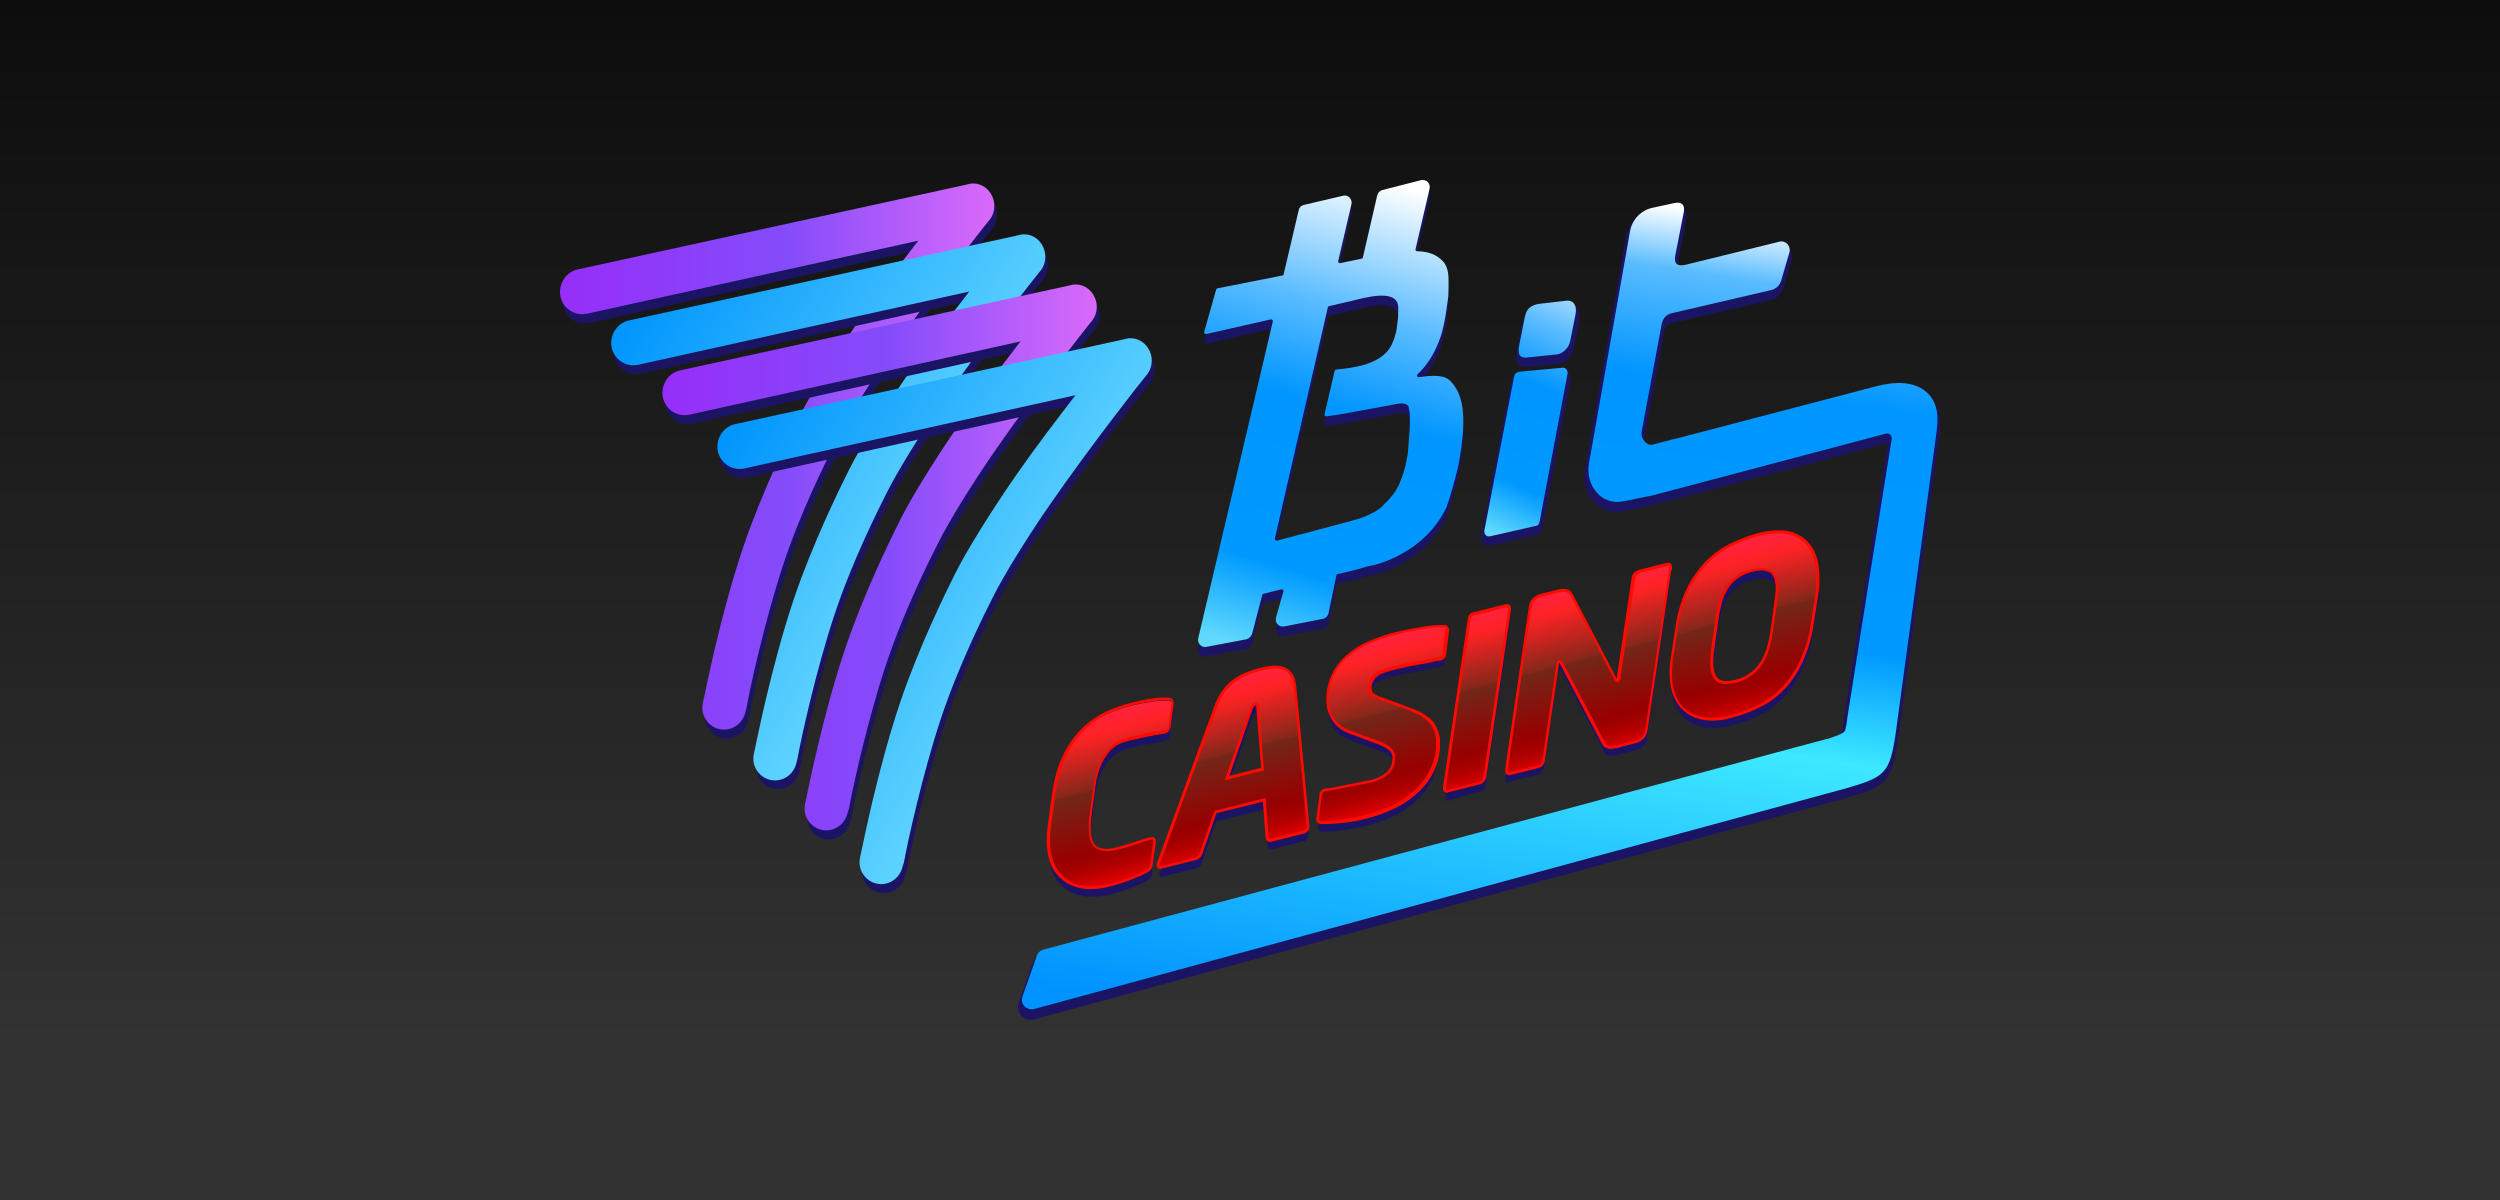<svg width="125" height="60" viewBox="0 0 125 60" fill="none" xmlns="http://www.w3.org/2000/svg">
<rect x="0" y="0" width="125" height="60" fill="#333333" stroke="none"/>
<g clip-path="url(#clip0_64_85)">
<rect width="125" height="60" fill="#2B8D6A"/>
<rect width="125" height="60" fill="url(#paint0_linear_64_85)"/>
<g clip-path="url(#clip1_64_85)">
<path d="M78.333 15.363L76.964 15.521C76.445 15.599 76.302 15.858 76.258 16.139L75.971 17.578C75.905 17.961 75.938 18.197 76.313 18.197L77.825 18.04C78.189 18.04 78.488 17.657 78.521 17.365L78.785 16.038C78.863 15.656 78.73 15.329 78.333 15.363Z" fill="#1B1464"/>
<path d="M78.123 18.702L75.938 18.904C75.828 18.904 75.717 19.005 75.706 19.107L74.216 26.809C74.205 26.956 74.293 27.068 74.415 27.102C74.426 27.102 74.448 27.102 74.481 27.102L76.755 26.584C76.865 26.584 76.953 26.483 76.975 26.382L78.377 18.96C78.388 18.814 78.3 18.702 78.179 18.668C78.145 18.702 78.145 18.702 78.123 18.702Z" fill="#1B1464"/>
<path fill-rule="evenodd" clip-rule="evenodd" d="M96.447 19.827C95.972 19.411 95.376 19.31 94.857 19.332C94.372 19.343 93.919 19.456 93.676 19.523C93.665 19.523 93.643 19.523 93.632 19.535L83.621 22.155L83.544 22.166L82.55 22.402C82.473 22.413 82.396 22.368 82.319 22.278C82.241 22.177 82.208 22.053 82.208 21.963L83.201 16.633C83.213 16.487 83.268 16.375 83.345 16.296C83.411 16.217 83.522 16.172 83.654 16.139L88.533 15.003C88.831 14.935 89.085 14.699 89.173 14.396L89.581 13.001C89.659 12.686 89.504 12.36 89.184 12.27C89.085 12.236 88.996 12.236 88.919 12.259L84.305 13.395C84.195 13.428 84.107 13.44 84.04 13.44C83.974 13.44 83.93 13.428 83.919 13.428C83.908 13.417 83.842 13.361 83.886 13.136L84.294 11.078C84.338 10.876 84.36 10.628 84.195 10.471C84.051 10.313 83.797 10.313 83.555 10.37L82.517 10.595C81.888 10.741 81.402 11.247 81.292 11.888L79.25 23.482C79.139 24.078 79.316 24.651 79.658 25.045C80.001 25.438 80.541 25.686 81.137 25.562L82.296 25.326L82.55 25.281L94.272 22.177C94.317 22.166 94.372 22.188 94.383 22.245C94.383 22.256 94.383 22.278 94.383 22.278C94.019 24.584 93.643 26.889 93.279 29.172C92.915 31.477 92.54 33.782 92.175 36.065C92.175 36.11 92.164 36.166 92.164 36.211V36.222C92.153 36.335 92.131 36.425 92.12 36.526C92.109 36.593 92.087 36.65 92.087 36.706C92.076 36.751 92.054 36.773 92.054 36.785C92.021 36.818 91.988 36.852 91.866 36.897C91.756 36.942 91.612 36.998 91.38 37.077L91.281 37.111H91.27L52.097 47.681C51.898 47.749 51.733 47.883 51.655 48.097L50.938 50.133C50.816 50.47 51.004 50.841 51.313 50.965C51.435 51.01 51.578 51.01 51.688 50.976L92.308 39.9C92.793 39.753 93.191 39.641 93.489 39.517C93.798 39.393 94.041 39.247 94.228 39.034C94.604 38.629 94.747 38.044 94.891 37.054L96.866 22.492C96.877 22.424 96.877 22.346 96.899 22.29C96.944 21.975 97.01 21.581 96.999 21.221C96.999 20.693 96.866 20.209 96.447 19.827Z" fill="#1B1464"/>
<path d="M96.337 19.615C95.487 18.85 94.14 19.233 93.688 19.345L83.676 21.965L83.599 21.976L82.606 22.235C82.308 22.28 82.043 21.92 82.076 21.616L83.069 16.286C83.113 15.938 83.301 15.713 83.654 15.645L88.533 14.509C88.787 14.465 88.986 14.273 89.063 14.015L89.471 12.62C89.537 12.396 89.405 12.159 89.173 12.081C89.107 12.069 89.052 12.069 88.986 12.081L84.372 13.216C83.919 13.34 83.676 13.25 83.765 12.767L84.173 10.686C84.272 10.27 84.129 10.045 83.643 10.169L82.606 10.394C82.043 10.518 81.601 10.99 81.502 11.563L79.449 23.168C79.261 24.259 80.056 25.282 81.149 25.069L82.308 24.833L82.562 24.788L94.284 21.684C94.427 21.65 94.549 21.729 94.582 21.864C94.582 21.898 94.593 21.943 94.582 21.976C93.842 26.587 93.103 31.175 92.385 35.774C92.341 36.078 92.308 36.449 92.231 36.561C92.131 36.685 91.944 36.752 91.381 36.944H91.347L52.174 47.48C52.02 47.525 51.887 47.638 51.843 47.784L51.126 49.819C51.026 50.078 51.17 50.359 51.424 50.438C51.523 50.471 51.611 50.471 51.711 50.449L92.297 39.418C94.24 38.855 94.482 38.687 94.78 36.696L96.756 22.134C96.844 21.392 97.109 20.312 96.337 19.615Z" fill="url(#paint1_linear_64_85)"/>
<path fill-rule="evenodd" clip-rule="evenodd" d="M78.323 15.204C78.577 15.192 78.765 15.282 78.875 15.462C78.986 15.642 78.997 15.867 78.952 16.069L78.688 17.396C78.654 17.576 78.566 17.767 78.423 17.925C78.279 18.071 78.08 18.195 77.86 18.195L76.347 18.352C76.237 18.352 76.149 18.341 76.05 18.307C75.95 18.262 75.895 18.195 75.862 18.105C75.829 18.026 75.818 17.925 75.818 17.846C75.818 17.745 75.829 17.655 75.851 17.554L76.138 16.114C76.171 15.957 76.215 15.777 76.359 15.653C76.502 15.507 76.69 15.417 76.966 15.361L78.323 15.204Z" fill="#1B1464"/>
<path fill-rule="evenodd" clip-rule="evenodd" d="M78.114 18.544H78.18H78.191C78.39 18.577 78.555 18.78 78.522 19.005L77.121 26.427C77.088 26.606 76.966 26.741 76.778 26.764L74.504 27.281H74.405H74.394C74.196 27.247 74.03 27.045 74.063 26.82L75.553 19.117C75.586 18.926 75.741 18.78 75.928 18.78L78.114 18.544Z" fill="#1B1464"/>
<path fill-rule="evenodd" clip-rule="evenodd" d="M76.955 15.192L78.324 15.035C78.721 15.001 78.853 15.327 78.776 15.721L78.511 17.048C78.467 17.34 78.169 17.7 77.816 17.723L76.304 17.88C75.928 17.891 75.895 17.655 75.962 17.262L76.248 15.822C76.315 15.541 76.436 15.271 76.955 15.192ZM75.951 18.588L78.136 18.386H78.18C78.302 18.397 78.401 18.532 78.379 18.678L76.977 26.1C76.966 26.213 76.878 26.303 76.756 26.303L74.482 26.82H74.416C74.295 26.809 74.195 26.674 74.218 26.527L75.708 18.825C75.73 18.69 75.818 18.611 75.951 18.588Z" fill="url(#paint2_linear_64_85)"/>
<path d="M69.216 28.575C69.823 28.351 71.048 27.788 71.898 26.574C72.075 26.338 72.207 26.079 72.34 25.809C72.572 25.123 72.759 24.437 72.925 23.729C73.024 23.189 73.102 22.66 73.146 22.109C73.223 21.019 73.102 20.164 72.561 19.579C72.252 19.208 71.656 19.242 70.949 19.343C70.905 19.343 70.872 19.332 70.85 19.276C70.85 19.242 70.85 19.208 70.883 19.197C71.302 18.792 71.7 18.252 72.009 17.387C72.263 16.712 72.406 15.329 72.417 15.272L72.428 14.744C72.428 14.395 72.461 13.878 72.141 13.541C71.821 13.203 71.402 13.057 70.85 13.046C70.806 13.046 70.773 13.012 70.773 12.967C70.773 12.967 70.773 12.967 70.773 12.956L71.479 9.92C71.523 9.729 71.413 9.537 71.225 9.492C71.159 9.481 71.115 9.481 71.048 9.492L69.117 9.987C68.996 10.021 68.896 10.111 68.863 10.246L68.146 13.35C68.146 13.383 68.112 13.417 68.079 13.417L67.009 13.642C66.965 13.642 66.931 13.631 66.909 13.574C66.909 13.563 66.909 13.563 66.909 13.541L67.572 10.696C67.616 10.504 67.494 10.313 67.318 10.268C67.274 10.257 67.207 10.257 67.163 10.268L65.198 10.729C65.055 10.763 64.967 10.853 64.933 10.999L64.183 14.193C64.183 14.227 64.15 14.26 64.117 14.26L60.872 14.901C60.839 14.901 60.828 14.935 60.805 14.969L60.209 17.083C60.198 17.128 60.22 17.162 60.276 17.184C60.287 17.184 60.309 17.184 60.32 17.184L63.543 16.453C63.587 16.453 63.62 16.464 63.642 16.521C63.642 16.532 63.642 16.532 63.642 16.554L59.911 32.399C59.867 32.59 59.989 32.781 60.176 32.826C60.22 32.837 60.287 32.837 60.331 32.826L62.34 32.444C62.461 32.41 62.56 32.297 62.605 32.174L63.112 30.24C63.112 30.206 63.145 30.172 63.178 30.172L64.073 29.947C64.117 29.947 64.15 29.959 64.172 30.015C64.172 30.026 64.172 30.026 64.172 30.048L63.797 31.375C63.752 31.567 63.874 31.758 64.05 31.803C64.117 31.814 64.161 31.814 64.227 31.803L66.17 31.42C66.291 31.387 66.402 31.274 66.424 31.151L66.821 29.25C66.821 29.216 66.854 29.183 66.887 29.183C67.229 29.115 67.77 28.991 68.344 28.811C68.543 28.767 68.896 28.699 69.216 28.575ZM70.497 21.603C70.486 22.053 70.397 23.11 70.386 23.189C70.309 23.605 70.265 23.909 70.088 24.37C70.055 24.448 70.022 24.527 69.989 24.628C69.801 25.078 69.514 25.416 69.051 25.854C68.521 26.315 67.527 26.54 67.229 26.619L63.841 27.518C63.797 27.518 63.764 27.507 63.742 27.451C63.742 27.44 63.742 27.44 63.742 27.417L66.391 15.857C66.391 15.823 66.424 15.812 66.457 15.79L67.572 15.531C68.234 15.374 69.956 14.856 69.912 15.913C69.912 16.149 69.912 16.408 69.868 16.667C69.823 16.982 69.823 17.072 69.768 17.206C69.724 17.398 69.647 17.589 69.569 17.746C69.062 18.77 67.461 18.893 66.81 18.961C66.777 18.961 66.744 18.994 66.733 19.028L66.225 21.199C66.225 21.244 66.236 21.277 66.291 21.3C66.291 21.3 66.302 21.3 66.324 21.3C66.854 21.232 67.373 21.142 67.892 21.041L69.603 20.726C69.945 20.659 70.265 20.58 70.419 20.794C70.419 20.794 70.43 20.805 70.43 20.828C70.463 20.985 70.497 21.142 70.497 21.322C70.497 21.424 70.497 21.581 70.497 21.603Z" fill="#1B1464"/>
<path d="M69.216 28.091C69.823 27.866 71.049 27.304 71.898 26.09C72.075 25.854 72.208 25.595 72.34 25.325C72.572 24.639 72.759 23.953 72.925 23.245C73.024 22.705 73.102 22.177 73.146 21.625C73.223 20.535 73.102 19.68 72.561 19.095C72.252 18.724 71.656 18.758 70.949 18.859C70.905 18.859 70.872 18.848 70.85 18.792C70.85 18.758 70.85 18.724 70.883 18.713C71.302 18.308 71.7 17.768 72.009 16.902C72.263 16.228 72.406 14.845 72.417 14.788L72.428 14.26C72.428 13.911 72.461 13.394 72.141 13.057C71.821 12.719 71.402 12.573 70.85 12.562C70.806 12.562 70.773 12.528 70.773 12.483C70.773 12.483 70.773 12.483 70.773 12.472L71.479 9.436C71.523 9.245 71.413 9.053 71.225 9.008C71.159 8.997 71.115 8.997 71.049 9.008L69.117 9.503C68.996 9.537 68.896 9.627 68.863 9.762L68.145 12.866C68.145 12.899 68.112 12.933 68.079 12.933L67.009 13.158C66.964 13.158 66.931 13.147 66.909 13.09C66.909 13.079 66.909 13.079 66.909 13.057L67.572 10.212C67.616 10.021 67.494 9.829 67.318 9.784C67.274 9.773 67.207 9.773 67.163 9.784L65.199 10.245C65.055 10.279 64.967 10.369 64.934 10.515L64.183 13.709C64.183 13.743 64.15 13.776 64.117 13.776L60.872 14.417C60.839 14.417 60.828 14.451 60.806 14.485L60.209 16.599C60.198 16.644 60.22 16.678 60.276 16.7C60.287 16.7 60.309 16.7 60.32 16.7L63.543 15.969C63.587 15.969 63.62 15.98 63.642 16.037C63.642 16.048 63.642 16.048 63.642 16.07L59.911 31.915C59.867 32.106 59.989 32.297 60.176 32.342C60.22 32.353 60.287 32.353 60.331 32.342L62.34 31.96C62.461 31.926 62.56 31.814 62.605 31.69L63.112 29.756C63.112 29.722 63.145 29.688 63.179 29.688L64.073 29.463C64.117 29.463 64.15 29.475 64.172 29.531C64.172 29.542 64.172 29.542 64.172 29.565L63.797 30.892C63.752 31.083 63.874 31.274 64.051 31.319C64.117 31.33 64.161 31.33 64.227 31.319L66.17 30.936C66.291 30.903 66.402 30.79 66.424 30.667L66.821 28.766C66.821 28.732 66.854 28.699 66.887 28.699C67.229 28.631 67.77 28.507 68.344 28.328C68.543 28.282 68.896 28.226 69.216 28.091ZM70.497 21.119C70.486 21.569 70.397 22.626 70.386 22.705C70.309 23.121 70.265 23.425 70.088 23.886C70.055 23.965 70.022 24.043 69.989 24.144C69.801 24.594 69.514 24.931 69.051 25.37C68.521 25.831 67.528 26.056 67.229 26.135L63.841 27.034C63.797 27.034 63.764 27.023 63.742 26.967C63.742 26.956 63.742 26.956 63.742 26.933L66.391 15.373C66.391 15.339 66.424 15.328 66.457 15.306L67.572 15.047C68.234 14.89 69.956 14.372 69.912 15.429C69.912 15.666 69.912 15.924 69.867 16.183C69.823 16.498 69.823 16.588 69.768 16.723C69.724 16.914 69.647 17.105 69.57 17.262C69.062 18.286 67.461 18.409 66.81 18.477C66.777 18.477 66.744 18.511 66.733 18.544L66.225 20.715C66.225 20.76 66.236 20.793 66.291 20.816C66.291 20.816 66.302 20.816 66.324 20.816C66.854 20.748 67.373 20.658 67.892 20.557L69.603 20.242C69.945 20.175 70.265 20.096 70.419 20.31C70.419 20.31 70.43 20.321 70.43 20.343C70.463 20.501 70.497 20.658 70.497 20.838C70.497 20.951 70.497 21.108 70.497 21.119Z" fill="url(#paint3_linear_64_85)"/>
<path d="M58.653 35.514C58.653 35.48 58.642 35.446 58.62 35.413L58.509 36.312C58.498 36.47 58.399 36.571 58.244 36.616H58.233H58.222L57.439 36.762C57.141 36.807 56.832 36.886 56.5 36.964C56.302 37.009 56.103 37.088 55.916 37.189C55.728 37.302 55.551 37.448 55.408 37.639C55.253 37.841 55.11 38.089 55.01 38.325C54.889 38.64 54.812 39 54.756 39.337L54.558 40.844C54.525 41.08 54.514 41.327 54.525 41.552C54.525 41.564 54.525 41.597 54.525 41.631C54.525 41.519 54.536 41.406 54.558 41.282L54.756 39.776C54.801 39.427 54.878 39.09 55.01 38.764C55.11 38.505 55.231 38.28 55.408 38.078C55.551 37.898 55.717 37.763 55.916 37.628C56.103 37.526 56.291 37.448 56.5 37.403C56.832 37.324 57.141 37.245 57.439 37.2C57.737 37.156 58.002 37.099 58.222 37.054H58.233H58.244C58.399 37.009 58.498 36.908 58.509 36.751L58.664 35.581V35.57V35.525H58.653V35.514ZM57.704 42.385L57.582 43.295C57.582 43.374 57.538 43.441 57.483 43.498C57.416 43.565 57.361 43.599 57.284 43.644C57.063 43.756 56.832 43.846 56.611 43.947C56.247 44.094 55.871 44.206 55.496 44.296C55.132 44.397 54.756 44.42 54.381 44.409C54.05 44.397 53.719 44.296 53.421 44.116C53.134 43.959 52.902 43.7 52.748 43.408C52.571 43.104 52.483 42.722 52.45 42.238V42.249C52.45 42.396 52.45 42.542 52.45 42.666C52.461 43.127 52.571 43.532 52.748 43.835C52.902 44.127 53.145 44.375 53.421 44.544C53.719 44.701 54.028 44.813 54.381 44.836C54.756 44.847 55.132 44.825 55.496 44.724C55.871 44.622 56.247 44.521 56.611 44.375C56.92 44.251 57.163 44.15 57.284 44.071C57.361 44.037 57.428 43.992 57.483 43.925C57.549 43.88 57.56 43.801 57.582 43.723L57.737 42.576C57.737 42.564 57.737 42.564 57.737 42.542V42.531C57.759 42.452 57.737 42.407 57.704 42.385Z" fill="#1B1464"/>
<path d="M58.631 35.21L58.476 36.357C58.465 36.515 58.355 36.627 58.211 36.661H58.2H58.189C57.969 36.706 57.704 36.74 57.395 36.807C57.097 36.875 56.776 36.931 56.445 37.01C56.236 37.055 56.037 37.133 55.838 37.235C55.651 37.347 55.474 37.482 55.331 37.673C55.176 37.876 55.032 38.112 54.933 38.348C54.812 38.663 54.723 39.011 54.679 39.337L54.47 40.822C54.437 41.058 54.425 41.283 54.437 41.519C54.447 41.98 54.591 42.272 54.834 42.385C55.077 42.497 55.375 42.508 55.706 42.43C56.037 42.351 56.368 42.261 56.677 42.16C56.975 42.07 57.262 41.969 57.483 41.913H57.516C57.659 41.879 57.726 41.913 57.726 42.036V42.047C57.726 42.059 57.726 42.059 57.726 42.081L57.571 43.217C57.571 43.296 57.527 43.363 57.472 43.419C57.406 43.487 57.35 43.509 57.262 43.566C57.041 43.678 56.798 43.768 56.578 43.869C56.214 44.015 55.838 44.117 55.452 44.218C55.088 44.308 54.712 44.341 54.326 44.33C53.995 44.319 53.664 44.218 53.355 44.049C53.068 43.88 52.836 43.644 52.67 43.352C52.494 43.048 52.405 42.677 52.372 42.205C52.372 42.081 52.372 41.935 52.372 41.8C52.372 41.643 52.383 41.496 52.416 41.339L52.626 39.855C52.737 39.079 52.913 38.427 53.167 37.898C53.388 37.414 53.708 36.965 54.083 36.571C54.436 36.222 54.845 35.941 55.275 35.739C55.717 35.536 56.18 35.379 56.655 35.267C57.019 35.177 57.383 35.109 57.748 35.064C57.969 35.031 58.178 35.031 58.399 35.031C58.465 35.031 58.509 35.042 58.553 35.064C58.587 35.075 58.62 35.109 58.62 35.177L58.631 35.21Z" fill="url(#paint4_linear_64_85)"/>
<path d="M54.536 44.454C54.47 44.454 54.414 44.454 54.348 44.454C54.006 44.432 53.664 44.331 53.355 44.162C53.057 43.971 52.814 43.723 52.648 43.431C52.472 43.127 52.372 42.734 52.339 42.228V41.812C52.339 41.654 52.35 41.508 52.383 41.328L52.582 39.833C52.693 39.012 52.88 38.337 53.123 37.831C53.333 37.347 53.642 36.898 54.05 36.47C54.392 36.122 54.801 35.829 55.253 35.604C55.695 35.391 56.158 35.233 56.633 35.121C56.953 35.031 57.317 34.964 57.726 34.907C57.947 34.873 58.156 34.873 58.377 34.873C58.454 34.873 58.509 34.896 58.553 34.907C58.62 34.941 58.664 34.997 58.664 35.076L58.686 35.132V35.155L58.532 36.324C58.509 36.504 58.388 36.65 58.211 36.684H58.178C58.068 36.706 57.958 36.729 57.836 36.74C57.704 36.763 57.549 36.785 57.395 36.819L57.207 36.864C56.964 36.92 56.71 36.965 56.456 37.033C56.269 37.078 56.07 37.145 55.871 37.246C55.673 37.359 55.518 37.505 55.397 37.673C55.231 37.887 55.099 38.123 55.01 38.348C54.9 38.629 54.812 38.967 54.767 39.338L54.569 40.845C54.536 41.115 54.525 41.328 54.536 41.531C54.547 41.958 54.679 42.25 54.889 42.352C55.11 42.453 55.397 42.475 55.706 42.396C56.004 42.329 56.324 42.228 56.655 42.127L56.931 42.037C57.13 41.969 57.306 41.913 57.461 41.868H57.516C57.571 41.857 57.66 41.845 57.726 41.89C57.77 41.924 57.792 41.98 57.792 42.059V42.104L57.637 43.262C57.637 43.352 57.582 43.431 57.527 43.498C57.461 43.566 57.406 43.6 57.339 43.633L57.306 43.656C57.13 43.746 56.953 43.825 56.776 43.892L56.622 43.959C56.291 44.094 55.938 44.207 55.496 44.319C55.187 44.409 54.867 44.454 54.536 44.454ZM58.388 35.008C58.167 35.008 57.969 35.008 57.759 35.042C57.361 35.098 57.008 35.166 56.688 35.245C56.225 35.357 55.772 35.514 55.331 35.717C54.9 35.931 54.503 36.212 54.172 36.549C53.785 36.965 53.487 37.404 53.278 37.876C53.035 38.371 52.858 39.034 52.748 39.844L52.549 41.351C52.516 41.519 52.505 41.654 52.505 41.8V42.217C52.538 42.689 52.626 43.06 52.792 43.352C52.935 43.622 53.167 43.858 53.443 44.027C53.719 44.196 54.039 44.286 54.37 44.308C54.757 44.331 55.132 44.286 55.463 44.196C55.893 44.083 56.247 43.971 56.567 43.847L56.721 43.78C56.898 43.701 57.075 43.633 57.24 43.544L57.273 43.521C57.328 43.487 57.383 43.454 57.428 43.409C57.461 43.352 57.505 43.307 57.505 43.251L57.66 42.093V42.07C57.66 42.014 57.648 42.003 57.648 41.992C57.648 41.992 57.626 41.98 57.549 41.992H57.516C57.372 42.037 57.196 42.093 57.008 42.149L56.732 42.239C56.401 42.352 56.07 42.441 55.772 42.509C55.43 42.588 55.11 42.576 54.867 42.453C54.602 42.329 54.447 42.003 54.437 41.508C54.425 41.294 54.437 41.07 54.47 40.788L54.679 39.282C54.734 38.899 54.823 38.551 54.933 38.258C55.021 38.022 55.165 37.775 55.331 37.55C55.463 37.359 55.639 37.212 55.849 37.089C56.059 36.976 56.269 36.909 56.467 36.853C56.732 36.785 56.975 36.74 57.218 36.684L57.406 36.639C57.56 36.605 57.715 36.583 57.847 36.56C57.969 36.538 58.079 36.526 58.189 36.504H58.222C58.344 36.482 58.421 36.392 58.432 36.268L58.587 35.11L58.576 35.053C58.576 35.02 58.565 35.008 58.553 35.008C58.476 35.02 58.432 35.008 58.388 35.008Z" fill="#FF0A01"/>
<path d="M62.903 35.389C62.903 35.345 62.903 35.311 62.891 35.266C62.88 35.255 62.847 35.232 62.792 35.255C62.715 35.266 62.638 35.356 62.593 35.479L61.39 38.954L61.545 38.909L62.593 35.907C62.638 35.783 62.704 35.704 62.792 35.682C62.858 35.671 62.869 35.682 62.891 35.693C62.903 35.738 62.903 35.772 62.903 35.817L63.101 38.516H63.134L62.903 35.389ZM62.903 35.389C62.903 35.345 62.903 35.311 62.891 35.266C62.88 35.255 62.847 35.232 62.792 35.255C62.715 35.266 62.638 35.356 62.593 35.479L61.39 38.954L61.545 38.909L62.593 35.907C62.638 35.783 62.704 35.704 62.792 35.682C62.858 35.671 62.869 35.682 62.891 35.693C62.903 35.738 62.903 35.772 62.903 35.817L63.101 38.516H63.134L62.903 35.389ZM65.397 41.473C65.397 41.484 65.386 41.507 65.364 41.541C65.32 41.586 65.265 41.619 65.21 41.653L63.598 42.058C63.554 42.069 63.488 42.069 63.443 42.047C63.399 42.013 63.377 41.968 63.377 41.9L63.234 40.045L60.805 40.652L60.088 42.71C60.077 42.778 60.022 42.834 59.989 42.89C59.944 42.935 59.889 42.969 59.834 42.991L58.134 43.419C58.123 43.419 58.09 43.419 58.057 43.419L57.98 43.621C57.969 43.655 57.969 43.7 57.969 43.733C57.969 43.812 58.035 43.857 58.145 43.835L59.845 43.407C59.911 43.396 59.967 43.362 60 43.306C60.044 43.261 60.077 43.194 60.099 43.126L60.816 41.068L63.245 40.461L63.388 42.317C63.388 42.395 63.455 42.474 63.532 42.474C63.543 42.474 63.576 42.474 63.609 42.463L65.21 42.058C65.276 42.047 65.331 42.013 65.364 41.945C65.408 41.9 65.441 41.833 65.43 41.766V41.754L65.397 41.473ZM62.903 35.389C62.903 35.345 62.903 35.311 62.891 35.266C62.88 35.255 62.847 35.232 62.792 35.255C62.715 35.266 62.638 35.356 62.593 35.479L61.39 38.954L61.545 38.909L62.593 35.907C62.638 35.783 62.704 35.704 62.792 35.682C62.858 35.671 62.869 35.682 62.891 35.693C62.903 35.738 62.903 35.772 62.903 35.817L63.101 38.516H63.134L62.903 35.389Z" fill="#1B1464"/>
<path d="M65.397 41.339C65.397 41.407 65.386 41.463 65.331 41.519C65.276 41.575 65.231 41.597 65.176 41.62L63.565 42.025C63.488 42.059 63.41 42.025 63.366 41.946C63.366 41.935 63.355 41.901 63.355 41.867L63.212 40.012L60.783 40.619L60.066 42.677C60.055 42.745 60 42.801 59.956 42.857C59.911 42.913 59.856 42.936 59.801 42.958L58.101 43.386C57.991 43.419 57.924 43.386 57.924 43.284C57.924 43.251 57.924 43.206 57.935 43.172L60.805 35.323C60.905 35.053 61.037 34.783 61.214 34.558C61.368 34.356 61.545 34.176 61.744 34.03C61.931 33.906 62.141 33.794 62.351 33.692C62.549 33.614 62.759 33.546 62.98 33.49C63.178 33.445 63.377 33.411 63.587 33.377C63.763 33.366 63.951 33.377 64.117 33.422C64.271 33.467 64.415 33.58 64.525 33.715C64.635 33.861 64.702 34.063 64.724 34.333L65.397 41.339ZM62.869 35.357C62.869 35.312 62.869 35.278 62.858 35.233C62.847 35.221 62.814 35.199 62.759 35.221C62.682 35.233 62.605 35.323 62.56 35.447L61.346 38.899L63.123 38.449L62.869 35.357Z" fill="url(#paint5_linear_64_85)"/>
<path d="M58.013 43.453C57.968 43.453 57.935 43.442 57.902 43.419C57.869 43.397 57.836 43.352 57.836 43.273C57.836 43.239 57.836 43.172 57.858 43.127L60.728 35.278C60.827 34.997 60.971 34.715 61.147 34.491C61.313 34.266 61.501 34.086 61.699 33.951C61.887 33.816 62.097 33.703 62.328 33.614C62.549 33.523 62.781 33.456 62.969 33.4C63.156 33.355 63.333 33.321 63.587 33.288C63.774 33.265 63.973 33.288 64.15 33.332C64.349 33.389 64.503 33.535 64.591 33.647C64.713 33.805 64.779 34.007 64.812 34.311L65.474 41.339C65.474 41.429 65.441 41.508 65.386 41.564C65.331 41.62 65.265 41.665 65.198 41.676L63.587 42.081C63.487 42.126 63.366 42.081 63.3 41.969L63.289 41.946V41.924C63.278 41.901 63.278 41.867 63.278 41.845L63.145 40.08L60.827 40.653L60.121 42.677C60.099 42.756 60.044 42.834 60 42.879C59.944 42.936 59.878 42.981 59.812 42.992L58.112 43.419C58.068 43.442 58.035 43.453 58.013 43.453ZM63.73 33.422C63.686 33.422 63.642 33.422 63.609 33.434C63.366 33.467 63.189 33.501 63.002 33.546C62.814 33.602 62.605 33.67 62.384 33.748C62.174 33.838 61.964 33.951 61.788 34.075C61.6 34.21 61.434 34.378 61.269 34.581C61.103 34.794 60.971 35.053 60.871 35.323L58.002 43.172C57.991 43.194 57.991 43.239 57.991 43.262C57.991 43.284 57.991 43.296 58.002 43.296C58.002 43.296 58.024 43.307 58.079 43.296L59.779 42.868C59.823 42.857 59.856 42.834 59.9 42.789C59.944 42.745 59.977 42.688 59.989 42.643L60.728 40.541L63.278 39.9L63.421 41.845C63.421 41.856 63.421 41.867 63.432 41.879C63.432 41.89 63.432 41.89 63.443 41.901C63.465 41.924 63.498 41.957 63.554 41.935L65.176 41.53C65.22 41.519 65.254 41.496 65.298 41.451C65.32 41.429 65.342 41.384 65.342 41.328L64.68 34.311C64.646 34.041 64.591 33.85 64.492 33.726C64.415 33.636 64.282 33.512 64.117 33.467C63.984 33.434 63.852 33.422 63.73 33.422ZM61.236 39.011L62.494 35.413C62.549 35.267 62.649 35.165 62.748 35.143C62.803 35.12 62.869 35.132 62.902 35.177L62.925 35.21C62.947 35.267 62.947 35.312 62.947 35.357L63.2 38.517L61.236 39.011ZM62.792 35.278C62.715 35.289 62.66 35.368 62.627 35.458L61.468 38.797L63.057 38.393L62.814 35.345C62.803 35.323 62.803 35.3 62.792 35.278Z" fill="#FF0A01"/>
<path d="M72.395 31.848C72.395 31.814 72.384 31.78 72.362 31.769L72.24 32.68C72.24 32.804 72.13 32.916 72.008 32.938H71.998C71.92 32.95 71.777 32.972 71.578 33.017L70.938 33.141C70.706 33.186 70.452 33.242 70.198 33.287C69.944 33.332 69.713 33.4 69.525 33.444C69.492 33.444 69.448 33.456 69.415 33.478C69.315 33.512 69.216 33.546 69.128 33.579C69.006 33.624 68.896 33.692 68.796 33.771C68.73 33.816 68.686 33.872 68.642 33.928C68.609 33.962 68.598 34.007 68.565 34.052C68.499 34.175 68.487 34.322 68.499 34.456C68.499 34.502 68.499 34.558 68.532 34.58C68.532 34.547 68.543 34.502 68.565 34.468C68.609 34.355 68.686 34.265 68.785 34.175C68.885 34.086 69.006 34.029 69.117 33.984C69.238 33.939 69.382 33.906 69.514 33.861C69.713 33.816 69.933 33.759 70.187 33.703C70.441 33.658 70.695 33.602 70.927 33.557C71.159 33.512 71.379 33.478 71.567 33.433C71.755 33.4 71.898 33.366 71.986 33.355H71.998C72.119 33.343 72.218 33.231 72.229 33.096L72.384 31.881V31.848H72.395ZM71.887 37.403C71.887 37.403 71.887 37.392 71.887 37.369C71.876 37.718 71.788 38.078 71.666 38.392C71.49 38.808 71.225 39.179 70.916 39.494C70.573 39.809 70.198 40.102 69.768 40.315C69.315 40.54 68.863 40.72 68.355 40.844C67.947 40.956 67.527 41.035 67.097 41.08C66.766 41.125 66.434 41.147 66.103 41.147C66.037 41.147 65.982 41.136 65.949 41.102L65.916 41.406V41.44C65.916 41.541 65.993 41.586 66.114 41.586C66.445 41.586 66.777 41.575 67.108 41.518C67.527 41.451 67.936 41.372 68.366 41.282C68.852 41.159 69.326 40.979 69.779 40.754C70.198 40.551 70.585 40.27 70.927 39.933C71.236 39.629 71.512 39.247 71.677 38.831C71.832 38.37 71.909 37.875 71.887 37.403ZM69.569 37.482C69.47 37.38 69.304 37.279 69.061 37.178L67.549 36.615C67.152 36.469 66.876 36.267 66.699 35.997C66.523 35.761 66.434 35.457 66.401 35.154C66.401 35.277 66.39 35.413 66.401 35.536C66.412 35.851 66.512 36.155 66.699 36.413C66.876 36.683 67.152 36.897 67.549 37.02L69.061 37.583C69.293 37.684 69.47 37.774 69.569 37.886C69.635 37.954 69.668 38.032 69.691 38.111C69.701 38.01 69.724 37.909 69.701 37.808C69.713 37.706 69.657 37.572 69.569 37.482Z" fill="#1B1464"/>
<path d="M72.373 31.454L72.218 32.668C72.218 32.792 72.108 32.893 71.987 32.927H71.975C71.898 32.938 71.744 32.961 71.556 33.006C71.368 33.051 71.148 33.085 70.916 33.13C70.684 33.175 70.43 33.231 70.176 33.276C69.922 33.321 69.691 33.388 69.503 33.433C69.359 33.467 69.238 33.512 69.106 33.557C68.984 33.602 68.874 33.669 68.775 33.748C68.675 33.827 68.598 33.928 68.554 34.04C68.487 34.164 68.477 34.31 68.487 34.445C68.487 34.558 68.532 34.648 68.631 34.715C68.786 34.816 68.94 34.895 69.139 34.94L70.552 35.468C71.004 35.626 71.357 35.851 71.556 36.087C71.755 36.323 71.887 36.649 71.898 36.964C71.931 37.448 71.854 37.942 71.666 38.37C71.49 38.786 71.225 39.157 70.916 39.472C70.574 39.787 70.198 40.079 69.768 40.293C69.315 40.517 68.863 40.697 68.355 40.821C67.947 40.934 67.527 41.012 67.097 41.057C66.766 41.102 66.434 41.125 66.103 41.125C65.982 41.125 65.916 41.08 65.905 40.979V40.934L66.059 39.764C66.059 39.618 66.17 39.506 66.291 39.494H66.324C66.445 39.483 66.611 39.449 66.81 39.416C67.008 39.382 67.229 39.337 67.439 39.292L68.068 39.168C68.267 39.135 68.432 39.089 68.543 39.067C68.697 39.033 68.852 38.966 68.995 38.91C69.139 38.842 69.26 38.763 69.371 38.673C69.481 38.572 69.569 38.448 69.624 38.325C69.691 38.167 69.702 38.01 69.702 37.841C69.702 37.718 69.635 37.583 69.547 37.493C69.459 37.403 69.282 37.29 69.039 37.189L67.527 36.627C67.13 36.48 66.854 36.278 66.677 36.008C66.501 35.75 66.39 35.446 66.379 35.131C66.346 34.67 66.423 34.22 66.611 33.815C66.788 33.433 67.031 33.096 67.351 32.826C67.682 32.534 68.046 32.297 68.432 32.14C68.852 31.949 69.282 31.803 69.724 31.69C69.944 31.645 70.165 31.589 70.419 31.533C70.673 31.488 70.905 31.454 71.126 31.409C71.346 31.375 71.567 31.342 71.755 31.33C71.942 31.319 72.086 31.319 72.207 31.319C72.307 31.319 72.351 31.364 72.362 31.443L72.373 31.454Z" fill="url(#paint6_linear_64_85)"/>
<path d="M66.092 41.204C65.894 41.204 65.827 41.092 65.816 41.002V40.945L65.971 39.765C65.971 39.596 66.103 39.45 66.269 39.427H66.313C66.368 39.416 66.456 39.405 66.545 39.394C66.622 39.382 66.699 39.371 66.788 39.349C67.008 39.315 67.251 39.259 67.406 39.225L68.035 39.101C68.145 39.079 68.245 39.056 68.333 39.045C68.399 39.034 68.465 39.011 68.51 39.011C68.664 38.978 68.819 38.91 68.951 38.854C69.083 38.798 69.205 38.719 69.315 38.629C69.426 38.539 69.503 38.415 69.547 38.303C69.602 38.168 69.624 38.033 69.624 37.853C69.624 37.752 69.58 37.639 69.492 37.549C69.393 37.448 69.216 37.347 69.017 37.257L67.516 36.695C67.108 36.548 66.81 36.324 66.633 36.043C66.445 35.761 66.335 35.447 66.324 35.132C66.291 34.659 66.379 34.187 66.567 33.782C66.743 33.389 66.997 33.051 67.317 32.77C67.671 32.455 68.046 32.219 68.421 32.073C68.83 31.893 69.249 31.736 69.713 31.623C69.933 31.578 70.154 31.522 70.408 31.466C70.519 31.443 70.618 31.432 70.717 31.41C70.85 31.387 70.982 31.364 71.114 31.342C71.335 31.308 71.556 31.275 71.755 31.263C71.942 31.252 72.086 31.252 72.218 31.252C72.34 31.252 72.417 31.32 72.439 31.432L72.461 31.477L72.307 32.714C72.307 32.883 72.163 32.995 72.02 33.029H71.986C71.975 33.029 71.942 33.04 71.898 33.04C71.81 33.051 71.699 33.074 71.578 33.108C71.457 33.141 71.324 33.164 71.192 33.186C71.103 33.198 71.026 33.22 70.938 33.231C70.717 33.276 70.474 33.321 70.231 33.366L70.198 33.377C69.989 33.422 69.79 33.467 69.624 33.512L69.536 33.535C69.404 33.569 69.282 33.614 69.15 33.658C69.028 33.703 68.929 33.76 68.841 33.839C68.752 33.917 68.675 34.007 68.642 34.097C68.587 34.21 68.565 34.333 68.587 34.457C68.587 34.558 68.62 34.626 68.697 34.682C68.819 34.761 68.984 34.85 69.172 34.896L70.596 35.424C71.037 35.581 71.412 35.806 71.633 36.065C71.843 36.312 71.975 36.65 71.998 36.987C72.031 37.482 71.942 37.999 71.755 38.427C71.589 38.82 71.335 39.202 70.982 39.551C70.585 39.922 70.198 40.192 69.812 40.383C69.326 40.619 68.874 40.788 68.388 40.912C67.98 41.024 67.56 41.103 67.119 41.148C66.788 41.182 66.468 41.204 66.092 41.204ZM72.196 31.364C72.075 31.364 71.931 31.364 71.744 31.376C71.556 31.387 71.335 31.421 71.114 31.455C70.993 31.477 70.861 31.5 70.717 31.533C70.618 31.556 70.519 31.567 70.408 31.589C70.165 31.657 69.933 31.702 69.724 31.747C69.271 31.859 68.852 32.006 68.454 32.185C68.09 32.332 67.737 32.557 67.384 32.86C67.075 33.13 66.832 33.456 66.666 33.827C66.478 34.221 66.401 34.648 66.434 35.098C66.445 35.39 66.545 35.683 66.721 35.941C66.887 36.2 67.163 36.402 67.538 36.537L69.05 37.1C69.282 37.19 69.47 37.302 69.58 37.426C69.691 37.538 69.757 37.684 69.757 37.831C69.757 38.033 69.735 38.19 69.669 38.337C69.624 38.471 69.525 38.606 69.393 38.719C69.282 38.82 69.15 38.899 68.995 38.966C68.863 39.023 68.697 39.101 68.521 39.135C68.465 39.146 68.41 39.157 68.344 39.169C68.256 39.191 68.156 39.214 68.046 39.225L67.417 39.349C67.251 39.382 67.008 39.439 66.788 39.472C66.699 39.483 66.622 39.495 66.545 39.517C66.445 39.529 66.368 39.551 66.302 39.562H66.258C66.181 39.574 66.092 39.652 66.092 39.765L65.938 40.945V40.979C65.949 41.013 65.96 41.047 66.07 41.047C66.434 41.047 66.754 41.024 67.053 40.979C67.483 40.934 67.903 40.855 68.3 40.743C68.775 40.619 69.227 40.451 69.702 40.226C70.077 40.046 70.441 39.776 70.827 39.427C71.159 39.09 71.401 38.73 71.567 38.348C71.744 37.932 71.832 37.448 71.799 36.976C71.788 36.672 71.666 36.369 71.468 36.144C71.269 35.908 70.916 35.694 70.496 35.536L69.083 35.008C68.874 34.952 68.708 34.862 68.565 34.783C68.454 34.704 68.388 34.592 68.388 34.446C68.366 34.3 68.399 34.142 68.454 34.019C68.499 33.906 68.587 33.805 68.697 33.703C68.797 33.614 68.918 33.546 69.05 33.501C69.183 33.456 69.304 33.4 69.448 33.366L69.536 33.344C69.713 33.299 69.911 33.242 70.121 33.209L70.154 33.198C70.397 33.153 70.629 33.108 70.861 33.062C70.949 33.04 71.037 33.029 71.126 33.018C71.258 32.995 71.39 32.973 71.501 32.939C71.633 32.905 71.755 32.883 71.832 32.871C71.865 32.86 71.898 32.86 71.92 32.86H71.953C72.02 32.838 72.119 32.77 72.119 32.68L72.273 31.477L72.262 31.443C72.273 31.387 72.251 31.364 72.196 31.364Z" fill="#FF0A01"/>
<path d="M75.519 30.859C75.519 30.825 75.508 30.78 75.486 30.746L74.294 38.865C74.283 38.944 74.25 38.989 74.195 39.045C74.15 39.112 74.084 39.146 74.018 39.157L72.428 39.562C72.384 39.574 72.329 39.562 72.307 39.551L72.274 39.821V39.888C72.274 39.933 72.285 39.967 72.318 40.001C72.351 40.035 72.395 40.035 72.439 40.012L73.885 39.607C73.952 39.596 74.15 39.562 74.183 39.495C74.228 39.45 74.261 39.382 74.283 39.315L75.519 30.915V30.859Z" fill="#1B1464"/>
<path d="M75.497 30.465L74.261 38.865C74.25 38.943 74.216 38.988 74.162 39.056C74.117 39.123 74.051 39.157 73.985 39.168L72.395 39.573C72.351 39.584 72.296 39.573 72.274 39.562C72.241 39.528 72.23 39.494 72.23 39.45V39.382L73.466 30.982C73.466 30.836 73.576 30.723 73.698 30.712L75.287 30.307C75.409 30.273 75.475 30.307 75.475 30.431V30.465H75.497Z" fill="url(#paint7_linear_64_85)"/>
<path d="M72.362 39.641C72.329 39.641 72.284 39.629 72.24 39.607L72.218 39.596C72.174 39.551 72.152 39.495 72.152 39.427V39.36L73.388 30.948C73.388 30.78 73.521 30.634 73.686 30.611L75.265 30.217C75.32 30.206 75.408 30.184 75.474 30.24C75.508 30.273 75.53 30.319 75.541 30.375H75.552V30.453L74.315 38.854C74.293 38.955 74.26 39.011 74.205 39.079C74.15 39.146 74.084 39.191 73.995 39.213L72.406 39.618C72.395 39.641 72.384 39.641 72.362 39.641ZM72.317 39.483C72.34 39.495 72.362 39.495 72.373 39.495L73.962 39.09C74.017 39.079 74.062 39.045 74.095 39C74.139 38.944 74.161 38.899 74.172 38.842L75.397 30.532V30.431C75.397 30.386 75.386 30.375 75.386 30.375C75.386 30.375 75.364 30.364 75.298 30.375L73.708 30.78C73.62 30.791 73.532 30.869 73.532 30.982L72.295 39.393V39.45C72.295 39.45 72.306 39.472 72.317 39.483Z" fill="#FF0A01"/>
<path d="M83.554 28.744C83.554 28.699 83.543 28.666 83.51 28.632L82.351 36.548C82.34 36.672 82.274 36.807 82.175 36.897C82.097 36.998 81.976 37.077 81.843 37.099L80.85 37.358C80.729 37.392 80.596 37.403 80.475 37.392C80.353 37.381 80.243 37.291 80.188 37.167L78.775 34.468L78.08 33.153C78.046 33.108 78.013 33.074 77.98 33.085C77.947 33.085 77.914 33.13 77.903 33.197L77.484 36.031L77.186 38.01C77.174 38.078 77.141 38.134 77.086 38.19C77.042 38.258 76.976 38.303 76.898 38.314L75.497 38.663C75.386 38.696 75.32 38.674 75.298 38.651L75.254 38.921V38.955C75.254 39.079 75.331 39.135 75.453 39.101L76.898 38.73C76.976 38.719 77.02 38.663 77.075 38.618C77.119 38.572 77.152 38.505 77.186 38.426L77.561 35.919L77.903 33.602C77.903 33.535 77.936 33.501 77.98 33.49C78.024 33.49 78.046 33.501 78.08 33.557L78.632 34.614L80.188 37.56C80.232 37.684 80.342 37.763 80.475 37.785C80.596 37.797 80.729 37.785 80.85 37.752L81.843 37.493C81.965 37.459 82.097 37.381 82.175 37.291C82.274 37.19 82.329 37.066 82.351 36.942L83.554 28.744Z" fill="#1B1464"/>
<path d="M83.532 28.328L82.317 36.526C82.306 36.65 82.24 36.785 82.141 36.875C82.064 36.976 81.942 37.055 81.81 37.077L80.816 37.336C80.695 37.37 80.562 37.381 80.441 37.37C80.32 37.358 80.209 37.268 80.154 37.145L78.046 33.153C78.013 33.108 77.98 33.074 77.947 33.085C77.913 33.085 77.88 33.13 77.869 33.197L77.163 38.022C77.152 38.1 77.119 38.168 77.064 38.213C77.019 38.28 76.953 38.314 76.887 38.325L75.485 38.674C75.364 38.708 75.297 38.663 75.286 38.528V38.494L76.478 30.319C76.49 30.173 76.556 30.06 76.655 29.97C76.754 29.869 76.854 29.79 76.997 29.768L77.902 29.543C78.024 29.509 78.134 29.509 78.267 29.532C78.388 29.543 78.499 29.633 78.554 29.756L80.739 33.951C80.772 33.996 80.805 34.03 80.816 34.03C80.827 34.03 80.85 34.018 80.861 33.996C80.872 33.962 80.894 33.928 80.894 33.917L81.644 28.868C81.655 28.801 81.688 28.744 81.744 28.688C81.788 28.643 81.854 28.61 81.92 28.576L83.322 28.227C83.466 28.194 83.521 28.227 83.521 28.351L83.532 28.328Z" fill="url(#paint8_linear_64_85)"/>
<path d="M75.453 38.763C75.409 38.763 75.375 38.752 75.342 38.73C75.287 38.696 75.265 38.629 75.254 38.55V38.505L76.446 30.318C76.457 30.172 76.523 30.037 76.634 29.925C76.755 29.801 76.876 29.734 77.009 29.7L77.914 29.475C78.035 29.441 78.157 29.441 78.3 29.452C78.455 29.475 78.587 29.576 78.642 29.722L80.817 33.906C80.817 33.917 80.828 33.917 80.828 33.928C80.828 33.917 80.839 33.906 80.839 33.906L81.59 28.845C81.612 28.755 81.656 28.688 81.7 28.631C81.755 28.575 81.832 28.542 81.888 28.508L83.3 28.148C83.367 28.137 83.466 28.114 83.532 28.171C83.576 28.204 83.598 28.261 83.598 28.339V28.519L83.565 28.485L82.373 36.526C82.351 36.672 82.285 36.807 82.186 36.919C82.097 37.02 81.965 37.11 81.821 37.144L80.828 37.403C80.674 37.437 80.552 37.448 80.431 37.437C80.276 37.414 80.144 37.313 80.088 37.167L77.991 33.175C77.98 33.163 77.98 33.152 77.969 33.152C77.958 33.163 77.958 33.175 77.947 33.208L77.241 38.033C77.219 38.134 77.186 38.212 77.13 38.269C77.086 38.325 77.009 38.381 76.921 38.404L75.519 38.752C75.508 38.752 75.486 38.763 75.453 38.763ZM78.146 29.599C78.08 29.599 78.013 29.61 77.958 29.621L77.042 29.846C76.932 29.869 76.832 29.936 76.733 30.037C76.645 30.127 76.589 30.228 76.578 30.341L75.386 38.516V38.538C75.386 38.572 75.397 38.606 75.419 38.606C75.43 38.617 75.464 38.617 75.508 38.606L76.91 38.257C76.965 38.246 77.009 38.212 77.042 38.167C77.086 38.123 77.108 38.066 77.119 38.01L77.826 33.186C77.848 33.085 77.903 33.029 77.958 33.017C78.013 32.995 78.08 33.029 78.135 33.107L80.243 37.111C80.287 37.212 80.364 37.279 80.475 37.302C80.574 37.313 80.696 37.302 80.828 37.268L81.821 37.009C81.932 36.975 82.042 36.908 82.108 36.829C82.197 36.739 82.252 36.627 82.263 36.514L83.477 28.294C83.477 28.294 83.455 28.283 83.378 28.294L81.987 28.643C81.943 28.665 81.888 28.699 81.843 28.733C81.81 28.767 81.777 28.823 81.766 28.879L81.016 33.928C81.016 33.951 81.004 33.984 80.983 34.029L80.971 34.052C80.949 34.074 80.916 34.108 80.872 34.108C80.85 34.108 80.806 34.108 80.729 33.996L78.543 29.801C78.499 29.7 78.422 29.632 78.311 29.61C78.245 29.599 78.19 29.599 78.146 29.599Z" fill="#FF0A01"/>
<path d="M85.652 32.534C85.619 32.759 85.608 32.984 85.619 33.209C85.619 33.242 85.619 33.288 85.619 33.321C85.619 33.164 85.652 32.984 85.685 32.804L85.729 32.5L85.652 32.534ZM90.917 29.228C90.917 29.385 90.884 29.543 90.873 29.711L90.652 31.14C90.575 31.758 90.398 32.388 90.144 32.984C89.924 33.478 89.636 33.94 89.283 34.344C88.941 34.727 88.533 35.053 88.08 35.289C87.595 35.548 87.087 35.739 86.557 35.862C86.182 35.964 85.806 36.009 85.409 35.975C85.078 35.964 84.747 35.862 84.449 35.683C84.162 35.503 83.941 35.267 83.809 34.963C83.654 34.626 83.555 34.255 83.555 33.872C83.555 33.985 83.555 34.097 83.555 34.21C83.566 34.67 83.654 35.075 83.82 35.379C83.974 35.683 84.195 35.919 84.46 36.099C84.758 36.279 85.067 36.369 85.42 36.391C85.796 36.402 86.193 36.38 86.568 36.279C87.098 36.155 87.606 35.964 88.091 35.705C88.544 35.469 88.952 35.143 89.294 34.761C89.659 34.356 89.935 33.895 90.155 33.4C90.409 32.804 90.575 32.197 90.663 31.556L90.884 30.128C90.917 29.97 90.928 29.813 90.928 29.644C90.917 29.52 90.917 29.352 90.917 29.228ZM88.864 29.453C88.853 29.026 88.743 28.733 88.555 28.61C88.356 28.486 88.047 28.452 87.65 28.564C87.142 28.688 86.756 28.936 86.469 29.295C86.182 29.666 85.994 30.218 85.884 30.971L85.685 32.399C85.685 32.444 85.674 32.511 85.674 32.556C85.641 32.781 85.63 33.006 85.641 33.231C85.641 33.265 85.641 33.31 85.641 33.344C85.641 33.186 85.674 33.006 85.707 32.826L85.751 32.523L85.906 31.398C86.016 30.645 86.204 30.083 86.491 29.723C86.778 29.352 87.164 29.104 87.672 28.992C88.08 28.89 88.378 28.913 88.577 29.037C88.754 29.149 88.864 29.385 88.886 29.745C88.864 29.633 88.886 29.532 88.864 29.453Z" fill="#1B1464"/>
<path d="M90.906 28.779C90.906 28.925 90.906 29.072 90.906 29.206C90.906 29.364 90.873 29.521 90.862 29.69L90.641 31.118C90.564 31.737 90.387 32.366 90.133 32.962C89.912 33.457 89.626 33.918 89.272 34.323C88.93 34.705 88.522 35.031 88.069 35.267C87.584 35.526 87.076 35.717 86.546 35.841C86.171 35.942 85.796 35.987 85.398 35.953C85.067 35.942 84.736 35.841 84.46 35.661C84.184 35.481 83.952 35.245 83.82 34.941C83.665 34.638 83.566 34.255 83.555 33.772C83.555 33.468 83.566 33.176 83.621 32.872L83.842 31.444C83.919 30.769 84.107 30.128 84.371 29.521C84.603 29.004 84.924 28.565 85.299 28.16C85.663 27.79 86.049 27.486 86.502 27.261C86.954 27.036 87.429 26.845 87.915 26.721C88.29 26.62 88.665 26.575 89.04 26.598C89.372 26.598 89.703 26.699 89.979 26.856C90.255 27.014 90.486 27.272 90.641 27.564C90.796 27.891 90.895 28.284 90.906 28.779ZM88.853 29.42C88.842 28.993 88.731 28.7 88.522 28.577C88.323 28.43 88.014 28.419 87.617 28.532C87.109 28.655 86.723 28.903 86.436 29.263C86.149 29.634 85.961 30.185 85.851 30.938L85.652 32.366C85.608 32.636 85.586 32.906 85.586 33.198C85.597 33.626 85.707 33.907 85.895 34.031C86.093 34.154 86.403 34.154 86.789 34.064C87.263 33.952 87.672 33.682 87.97 33.3C88.268 32.917 88.456 32.377 88.566 31.635L88.764 30.207C88.776 30.05 88.798 29.915 88.809 29.791C88.853 29.668 88.853 29.555 88.853 29.42Z" fill="url(#paint9_linear_64_85)"/>
<path d="M85.64 36.032C85.552 36.032 85.475 36.032 85.397 36.02C85.044 35.998 84.713 35.897 84.426 35.717C84.128 35.526 83.896 35.278 83.753 34.964C83.587 34.649 83.499 34.244 83.477 33.772C83.477 33.434 83.499 33.142 83.543 32.861L83.764 31.433C83.841 30.792 84.018 30.139 84.305 29.498C84.537 28.992 84.846 28.543 85.243 28.115C85.629 27.722 86.038 27.418 86.468 27.204C86.976 26.957 87.451 26.777 87.892 26.653C88.3 26.552 88.676 26.507 89.04 26.518C89.36 26.518 89.713 26.608 90.011 26.788C90.287 26.946 90.519 27.193 90.696 27.519C90.861 27.857 90.96 28.284 90.972 28.767V29.206C90.972 29.319 90.96 29.431 90.939 29.532C90.927 29.588 90.927 29.633 90.916 29.689L90.696 31.118C90.618 31.736 90.442 32.366 90.188 32.973C89.956 33.502 89.658 33.974 89.316 34.356C88.963 34.75 88.554 35.076 88.091 35.312C87.594 35.571 87.086 35.762 86.556 35.897C86.236 35.987 85.927 36.032 85.64 36.032ZM88.896 26.676C88.587 26.676 88.267 26.721 87.925 26.799C87.484 26.912 87.031 27.092 86.523 27.339C86.104 27.542 85.718 27.834 85.331 28.216C84.945 28.632 84.647 29.071 84.415 29.555C84.139 30.184 83.963 30.825 83.885 31.455L83.665 32.883C83.62 33.153 83.598 33.434 83.598 33.772C83.609 34.221 83.698 34.603 83.852 34.907C83.985 35.2 84.194 35.424 84.47 35.593C84.735 35.762 85.055 35.852 85.375 35.874C85.729 35.908 86.093 35.863 86.501 35.762C87.031 35.638 87.517 35.447 88.013 35.188C88.455 34.952 88.863 34.637 89.206 34.255C89.537 33.884 89.824 33.434 90.055 32.917C90.309 32.321 90.475 31.714 90.552 31.095L90.773 29.667C90.773 29.622 90.784 29.566 90.795 29.51C90.806 29.397 90.817 29.296 90.817 29.195V28.767C90.806 28.306 90.718 27.902 90.563 27.587C90.397 27.283 90.177 27.058 89.934 26.912C89.658 26.755 89.327 26.665 89.029 26.665C88.985 26.676 88.941 26.676 88.896 26.676ZM86.302 34.199C86.126 34.199 85.971 34.165 85.861 34.086C85.64 33.94 85.53 33.636 85.508 33.198C85.508 32.872 85.53 32.602 85.574 32.355L85.773 30.938C85.883 30.162 86.082 29.599 86.369 29.228C86.656 28.846 87.053 28.599 87.583 28.464C88.013 28.351 88.334 28.363 88.554 28.52C88.775 28.655 88.896 28.959 88.918 29.42C88.918 29.543 88.918 29.667 88.885 29.802V29.813C88.874 29.937 88.852 30.061 88.841 30.207L88.632 31.635C88.521 32.4 88.323 32.939 88.024 33.333C87.715 33.738 87.285 34.008 86.81 34.131C86.612 34.176 86.446 34.199 86.302 34.199ZM88.08 28.52C87.947 28.52 87.793 28.543 87.627 28.587C87.13 28.711 86.755 28.947 86.49 29.296C86.214 29.645 86.038 30.184 85.927 30.938L85.729 32.366C85.684 32.613 85.662 32.872 85.662 33.187C85.673 33.58 85.773 33.839 85.949 33.963C86.126 34.075 86.402 34.075 86.788 33.985C87.241 33.873 87.627 33.625 87.925 33.243C88.212 32.872 88.4 32.355 88.51 31.612L88.709 30.184C88.72 30.038 88.742 29.915 88.753 29.791V29.768C88.786 29.645 88.786 29.532 88.786 29.408C88.775 29.003 88.676 28.734 88.488 28.621C88.378 28.565 88.245 28.52 88.08 28.52Z" fill="#FF0A01"/>
<path d="M37.46 35.828C37.626 34.884 38.376 31.454 39.292 28.688C40.187 25.977 41.489 23.402 41.919 22.548C42.46 21.468 43.586 19.635 44.8 17.881C46.831 14.957 49.26 11.865 49.558 11.505C49.811 11.235 49.911 10.83 49.811 10.448C49.679 9.964 49.271 9.627 48.818 9.627C48.796 9.627 48.774 9.627 48.752 9.627H48.73H48.685L48.653 9.638H48.63L48.586 9.649L48.343 9.706L29.005 13.934C28.409 14.069 28.034 14.687 28.155 15.283C28.266 15.801 28.718 16.172 29.237 16.172C29.314 16.172 29.392 16.16 29.469 16.149L46.048 12.483C45.12 13.687 43.995 15.16 42.99 16.61C41.721 18.454 40.584 20.299 40.021 21.423C39.568 22.334 38.211 25.078 37.261 27.9C36.158 31.195 35.407 34.996 35.33 35.356C35.319 35.378 35.319 35.412 35.308 35.446L35.275 35.603C35.175 36.042 35.363 36.503 35.738 36.75C35.86 36.829 35.992 36.885 36.124 36.908L36.158 36.919H36.191C36.235 36.919 36.279 36.93 36.323 36.93C36.853 36.93 37.295 36.559 37.405 36.042L37.46 35.828Z" fill="#1B1464"/>
<path d="M37.328 35.378C37.493 34.434 38.244 31.004 39.16 28.238C40.054 25.527 41.356 22.952 41.787 22.098C42.328 21.018 43.454 19.185 44.668 17.431C46.699 14.507 49.127 11.415 49.425 11.055C49.679 10.785 49.778 10.38 49.679 9.998C49.547 9.514 49.138 9.177 48.685 9.177C48.663 9.177 48.641 9.177 48.619 9.177H48.597H48.553L48.52 9.188H48.498L48.454 9.2L48.211 9.256L28.873 13.473C28.277 13.608 27.901 14.226 28.023 14.822C28.133 15.339 28.586 15.71 29.105 15.71C29.182 15.71 29.259 15.699 29.336 15.688L45.915 12.033C44.988 13.237 43.862 14.71 42.858 16.16C41.588 18.005 40.451 19.849 39.888 20.973C39.436 21.884 38.078 24.628 37.129 27.45C36.025 30.745 35.275 34.546 35.197 34.906C35.186 34.928 35.186 34.962 35.175 34.996L35.142 35.153C35.043 35.592 35.23 36.053 35.606 36.3C35.727 36.379 35.86 36.435 35.992 36.458L36.025 36.469H36.058C36.102 36.469 36.147 36.48 36.191 36.48C36.721 36.48 37.162 36.109 37.273 35.592L37.328 35.378Z" fill="url(#paint10_linear_64_85)"/>
<path d="M40.01 38.369C40.176 37.424 40.926 33.995 41.842 31.228C42.736 28.518 44.039 25.943 44.469 25.088C45.01 24.009 46.136 22.176 47.35 20.422C49.381 17.498 51.81 14.405 52.108 14.046C52.361 13.776 52.461 13.371 52.361 12.989C52.229 12.505 51.821 12.168 51.368 12.168C51.346 12.168 51.324 12.168 51.302 12.168H51.28H51.236L51.202 12.179H51.18L51.136 12.19L50.894 12.246L31.555 16.463C30.959 16.598 30.584 17.217 30.705 17.813C30.816 18.33 31.268 18.701 31.787 18.701C31.864 18.701 31.942 18.69 32.019 18.679L48.587 15.013C47.659 16.216 46.534 17.689 45.529 19.14C44.282 20.984 43.145 22.828 42.582 23.953C42.129 24.863 40.772 27.607 39.822 30.43C38.719 33.725 37.968 37.526 37.891 37.885C37.88 37.908 37.88 37.941 37.869 37.975L37.836 38.133C37.736 38.571 37.924 39.032 38.299 39.28C38.421 39.358 38.553 39.415 38.686 39.437L38.719 39.449H38.752C38.796 39.449 38.84 39.46 38.884 39.46C39.414 39.46 39.856 39.089 39.966 38.571L40.01 38.369Z" fill="#1B1464"/>
<path d="M39.877 37.92C40.043 36.975 40.793 33.546 41.709 30.779C42.603 28.069 43.906 25.494 44.337 24.64C44.877 23.56 46.003 21.727 47.217 19.973C49.248 17.049 51.677 13.957 51.975 13.597C52.228 13.327 52.328 12.922 52.228 12.54C52.096 12.056 51.688 11.719 51.235 11.719C51.213 11.719 51.191 11.719 51.169 11.719H51.147H51.103L51.069 11.73H51.047L51.003 11.741L50.761 11.797L31.433 16.026C30.837 16.161 30.462 16.779 30.583 17.375C30.694 17.892 31.146 18.264 31.665 18.264C31.742 18.264 31.82 18.252 31.897 18.241L48.465 14.575C47.537 15.778 46.412 17.251 45.407 18.702C44.138 20.546 43.001 22.39 42.438 23.515C41.985 24.426 40.628 27.169 39.678 29.992C38.575 33.287 37.824 37.088 37.747 37.448C37.736 37.47 37.736 37.504 37.725 37.538L37.692 37.695C37.592 38.134 37.78 38.595 38.155 38.842C38.277 38.921 38.409 38.977 38.542 38.999L38.575 39.011H38.608C38.652 39.011 38.696 39.022 38.74 39.022C39.27 39.022 39.712 38.651 39.822 38.134L39.877 37.92Z" fill="url(#paint11_linear_64_85)"/>
<path d="M42.582 40.877C42.747 39.933 43.498 36.503 44.414 33.737C45.308 31.027 46.611 28.452 47.041 27.597C47.582 26.517 48.708 24.685 49.922 22.93C51.953 20.007 54.381 16.914 54.679 16.554C54.933 16.285 55.032 15.88 54.933 15.497C54.801 15.014 54.392 14.676 53.94 14.676C53.918 14.676 53.895 14.676 53.873 14.676H53.851H53.807L53.774 14.688H53.752L53.708 14.699L53.465 14.755L34.127 18.972C33.531 19.107 33.156 19.726 33.277 20.322C33.387 20.839 33.84 21.21 34.359 21.21C34.436 21.21 34.513 21.199 34.59 21.187L51.158 17.521C50.231 18.725 49.105 20.198 48.101 21.648C46.831 23.493 45.694 25.337 45.132 26.461C44.679 27.372 43.321 30.116 42.372 32.938C41.268 36.233 40.518 40.034 40.44 40.394C40.429 40.416 40.429 40.45 40.418 40.484L40.385 40.642C40.286 41.08 40.474 41.541 40.849 41.788C40.97 41.867 41.103 41.923 41.235 41.946L41.268 41.957H41.301C41.346 41.957 41.39 41.968 41.434 41.968C41.964 41.968 42.405 41.597 42.516 41.08L42.582 40.877Z" fill="#1B1464"/>
<path d="M42.449 40.427C42.615 39.482 43.365 36.052 44.282 33.286C45.176 30.576 46.478 28.001 46.909 27.146C47.449 26.067 48.575 24.234 49.789 22.479C51.82 19.556 54.249 16.463 54.547 16.103C54.801 15.834 54.9 15.429 54.801 15.046C54.668 14.563 54.26 14.226 53.807 14.226C53.785 14.226 53.763 14.226 53.741 14.226H53.719H53.675L53.642 14.237H53.62L53.575 14.248L53.333 14.304L33.994 18.521C33.398 18.656 33.023 19.274 33.144 19.87C33.255 20.388 33.707 20.759 34.226 20.759C34.303 20.759 34.381 20.748 34.458 20.736L51.026 17.07C50.099 18.274 48.973 19.747 47.968 21.197C46.699 23.042 45.562 24.886 44.999 26.01C44.547 26.921 43.189 29.665 42.24 32.488C41.136 35.782 40.385 39.583 40.308 39.943C40.297 39.966 40.297 39.999 40.286 40.033L40.253 40.19C40.154 40.629 40.341 41.09 40.716 41.337C40.838 41.416 40.97 41.472 41.103 41.495L41.136 41.506H41.169C41.213 41.506 41.257 41.517 41.301 41.517C41.831 41.517 42.273 41.146 42.383 40.629L42.449 40.427Z" fill="url(#paint12_linear_64_85)"/>
<path d="M45.33 43.565C45.495 42.62 46.246 39.19 47.162 36.424C48.056 33.714 49.359 31.139 49.789 30.284C50.33 29.205 51.456 27.372 52.67 25.617C54.701 22.694 57.129 19.601 57.428 19.241C57.681 18.972 57.781 18.567 57.681 18.184C57.549 17.701 57.14 17.364 56.688 17.364C56.666 17.364 56.644 17.364 56.621 17.364H56.599H56.556L56.522 17.375H56.5L56.456 17.386L56.213 17.442L36.875 21.659C36.279 21.794 35.904 22.413 36.025 23.009C36.135 23.526 36.588 23.897 37.107 23.897C37.184 23.897 37.261 23.886 37.339 23.875L53.906 20.209C52.979 21.412 51.853 22.885 50.849 24.336C49.58 26.18 48.443 28.024 47.88 29.148C47.427 30.059 46.069 32.803 45.12 35.626C44.016 38.92 43.266 42.721 43.189 43.081C43.178 43.104 43.178 43.138 43.166 43.171L43.133 43.329C43.034 43.767 43.222 44.228 43.597 44.476C43.718 44.554 43.851 44.611 43.983 44.633L44.016 44.644H44.05C44.094 44.644 44.138 44.656 44.182 44.656C44.712 44.656 45.153 44.285 45.264 43.767L45.33 43.565Z" fill="#1B1464"/>
<path d="M45.198 43.115C45.364 42.17 46.114 38.74 47.03 35.974C47.924 33.264 49.227 30.689 49.657 29.834C50.198 28.755 51.324 26.922 52.538 25.168C54.569 22.244 56.997 19.151 57.295 18.792C57.549 18.522 57.649 18.117 57.549 17.735C57.417 17.251 57.008 16.914 56.556 16.914C56.534 16.914 56.512 16.914 56.49 16.914H56.468H56.423L56.39 16.925H56.368L56.324 16.936L56.081 16.992L36.743 21.209C36.147 21.344 35.772 21.963 35.893 22.559C36.004 23.076 36.456 23.447 36.975 23.447C37.052 23.447 37.129 23.436 37.207 23.425L53.774 19.759C52.847 20.962 51.721 22.435 50.717 23.886C49.448 25.73 48.311 27.574 47.748 28.698C47.295 29.609 45.938 32.353 44.988 35.176C43.885 38.471 43.134 42.272 43.057 42.631C43.046 42.654 43.046 42.688 43.035 42.721L43.002 42.879C42.902 43.317 43.09 43.778 43.465 44.026C43.587 44.104 43.719 44.161 43.851 44.183L43.885 44.194H43.918C43.962 44.194 44.006 44.206 44.05 44.206C44.58 44.206 45.021 43.834 45.132 43.317L45.198 43.115Z" fill="url(#paint13_linear_64_85)"/>
</g>
</g>
<defs>
<linearGradient id="paint0_linear_64_85" x1="62.5" y1="0" x2="62.5" y2="60" gradientUnits="userSpaceOnUse">
<stop stop-color="#0D0D0D"/>
<stop offset="0.868" stop-color="#323232"/>
</linearGradient>
<linearGradient id="paint1_linear_64_85" x1="77.76" y1="9.468" x2="71.42" y2="52.257" gradientUnits="userSpaceOnUse">
<stop stop-color="white"/>
<stop offset="0.071" stop-color="#5ABCFF"/>
<stop offset="0.197" stop-color="#0095FF"/>
<stop offset="0.479" stop-color="#009AFF"/>
<stop offset="0.607" stop-color="#3EE8FF"/>
<stop offset="1" stop-color="#0092FF"/>
</linearGradient>
<linearGradient id="paint2_linear_64_85" x1="80.063" y1="13.05" x2="74.037" y2="26.334" gradientUnits="userSpaceOnUse">
<stop stop-color="white"/>
<stop offset="0.276" stop-color="#5ABCFF"/>
<stop offset="0.479" stop-color="#0095FF"/>
<stop offset="0.823" stop-color="#009AFF"/>
<stop offset="1" stop-color="#60D9FC"/>
</linearGradient>
<linearGradient id="paint3_linear_64_85" x1="69.662" y1="9.182" x2="62.758" y2="32.459" gradientUnits="userSpaceOnUse">
<stop stop-color="white"/>
<stop offset="0.276" stop-color="#5ABCFF"/>
<stop offset="0.479" stop-color="#0095FF"/>
<stop offset="0.823" stop-color="#009AFF"/>
<stop offset="1" stop-color="#60D9FC"/>
</linearGradient>
<linearGradient id="paint4_linear_64_85" x1="54.671" y1="35.591" x2="56.97" y2="44.243" gradientUnits="userSpaceOnUse">
<stop offset="0.02" stop-color="#FF2240"/>
<stop offset="0.13" stop-color="#FF2224"/>
<stop offset="0.41" stop-color="#89271A"/>
<stop offset="0.43" stop-color="#732618"/>
<stop offset="0.76" stop-color="#980000"/>
<stop offset="0.8" stop-color="#9F0000"/>
<stop offset="0.86" stop-color="#B30000"/>
<stop offset="0.92" stop-color="#D30000"/>
<stop offset="0.99" stop-color="#FF0000"/>
</linearGradient>
<linearGradient id="paint5_linear_64_85" x1="60.126" y1="34.065" x2="62.459" y2="42.853" gradientUnits="userSpaceOnUse">
<stop offset="0.02" stop-color="#FF2240"/>
<stop offset="0.13" stop-color="#FF2224"/>
<stop offset="0.41" stop-color="#89271A"/>
<stop offset="0.43" stop-color="#732618"/>
<stop offset="0.76" stop-color="#980000"/>
<stop offset="0.8" stop-color="#9F0000"/>
<stop offset="0.86" stop-color="#B30000"/>
<stop offset="0.92" stop-color="#D30000"/>
<stop offset="0.99" stop-color="#FF0000"/>
</linearGradient>
<linearGradient id="paint6_linear_64_85" x1="68.039" y1="31.963" x2="70.372" y2="40.751" gradientUnits="userSpaceOnUse">
<stop offset="0.02" stop-color="#FF2240"/>
<stop offset="0.13" stop-color="#FF2224"/>
<stop offset="0.41" stop-color="#89271A"/>
<stop offset="0.43" stop-color="#732618"/>
<stop offset="0.76" stop-color="#980000"/>
<stop offset="0.8" stop-color="#9F0000"/>
<stop offset="0.86" stop-color="#B30000"/>
<stop offset="0.92" stop-color="#D30000"/>
<stop offset="0.99" stop-color="#FF0000"/>
</linearGradient>
<linearGradient id="paint7_linear_64_85" x1="72.773" y1="30.706" x2="75.107" y2="39.493" gradientUnits="userSpaceOnUse">
<stop offset="0.02" stop-color="#FF2240"/>
<stop offset="0.13" stop-color="#FF2224"/>
<stop offset="0.41" stop-color="#89271A"/>
<stop offset="0.43" stop-color="#732618"/>
<stop offset="0.76" stop-color="#980000"/>
<stop offset="0.8" stop-color="#9F0000"/>
<stop offset="0.86" stop-color="#B30000"/>
<stop offset="0.92" stop-color="#D30000"/>
<stop offset="0.99" stop-color="#FF0000"/>
</linearGradient>
<linearGradient id="paint8_linear_64_85" x1="78.355" y1="29.223" x2="80.688" y2="38.011" gradientUnits="userSpaceOnUse">
<stop offset="0.02" stop-color="#FF2240"/>
<stop offset="0.13" stop-color="#FF2224"/>
<stop offset="0.41" stop-color="#89271A"/>
<stop offset="0.43" stop-color="#732618"/>
<stop offset="0.76" stop-color="#980000"/>
<stop offset="0.8" stop-color="#9F0000"/>
<stop offset="0.86" stop-color="#B30000"/>
<stop offset="0.92" stop-color="#D30000"/>
<stop offset="0.99" stop-color="#FF0000"/>
</linearGradient>
<linearGradient id="paint9_linear_64_85" x1="86.172" y1="27.148" x2="88.506" y2="35.936" gradientUnits="userSpaceOnUse">
<stop offset="0.02" stop-color="#FF2240"/>
<stop offset="0.13" stop-color="#FF2224"/>
<stop offset="0.41" stop-color="#89271A"/>
<stop offset="0.43" stop-color="#732618"/>
<stop offset="0.76" stop-color="#980000"/>
<stop offset="0.8" stop-color="#9F0000"/>
<stop offset="0.86" stop-color="#B30000"/>
<stop offset="0.92" stop-color="#D30000"/>
<stop offset="0.99" stop-color="#FF0000"/>
</linearGradient>
<linearGradient id="paint10_linear_64_85" x1="28" y1="22.827" x2="49.72" y2="22.827" gradientUnits="userSpaceOnUse">
<stop stop-color="#962EF9"/>
<stop offset="0.52" stop-color="#844CFA"/>
<stop offset="1" stop-color="#D86AFA"/>
</linearGradient>
<linearGradient id="paint11_linear_64_85" x1="46.592" y1="26.31" x2="30.393" y2="17.13" gradientUnits="userSpaceOnUse">
<stop stop-color="#5ED3FE"/>
<stop offset="1" stop-color="#0095FD"/>
</linearGradient>
<linearGradient id="paint12_linear_64_85" x1="33.123" y1="27.873" x2="54.843" y2="27.873" gradientUnits="userSpaceOnUse">
<stop stop-color="#962EF9"/>
<stop offset="0.52" stop-color="#844CFA"/>
<stop offset="1" stop-color="#D86AFA"/>
</linearGradient>
<linearGradient id="paint13_linear_64_85" x1="51.91" y1="31.507" x2="35.711" y2="22.327" gradientUnits="userSpaceOnUse">
<stop stop-color="#5ED3FE"/>
<stop offset="1" stop-color="#0095FD"/>
</linearGradient>
<clipPath id="clip0_64_85">
<rect width="125" height="60" fill="white"/>
</clipPath>
<clipPath id="clip1_64_85">
<rect width="69" height="42" fill="white" transform="translate(28 9)"/>
</clipPath>
</defs>
</svg>
